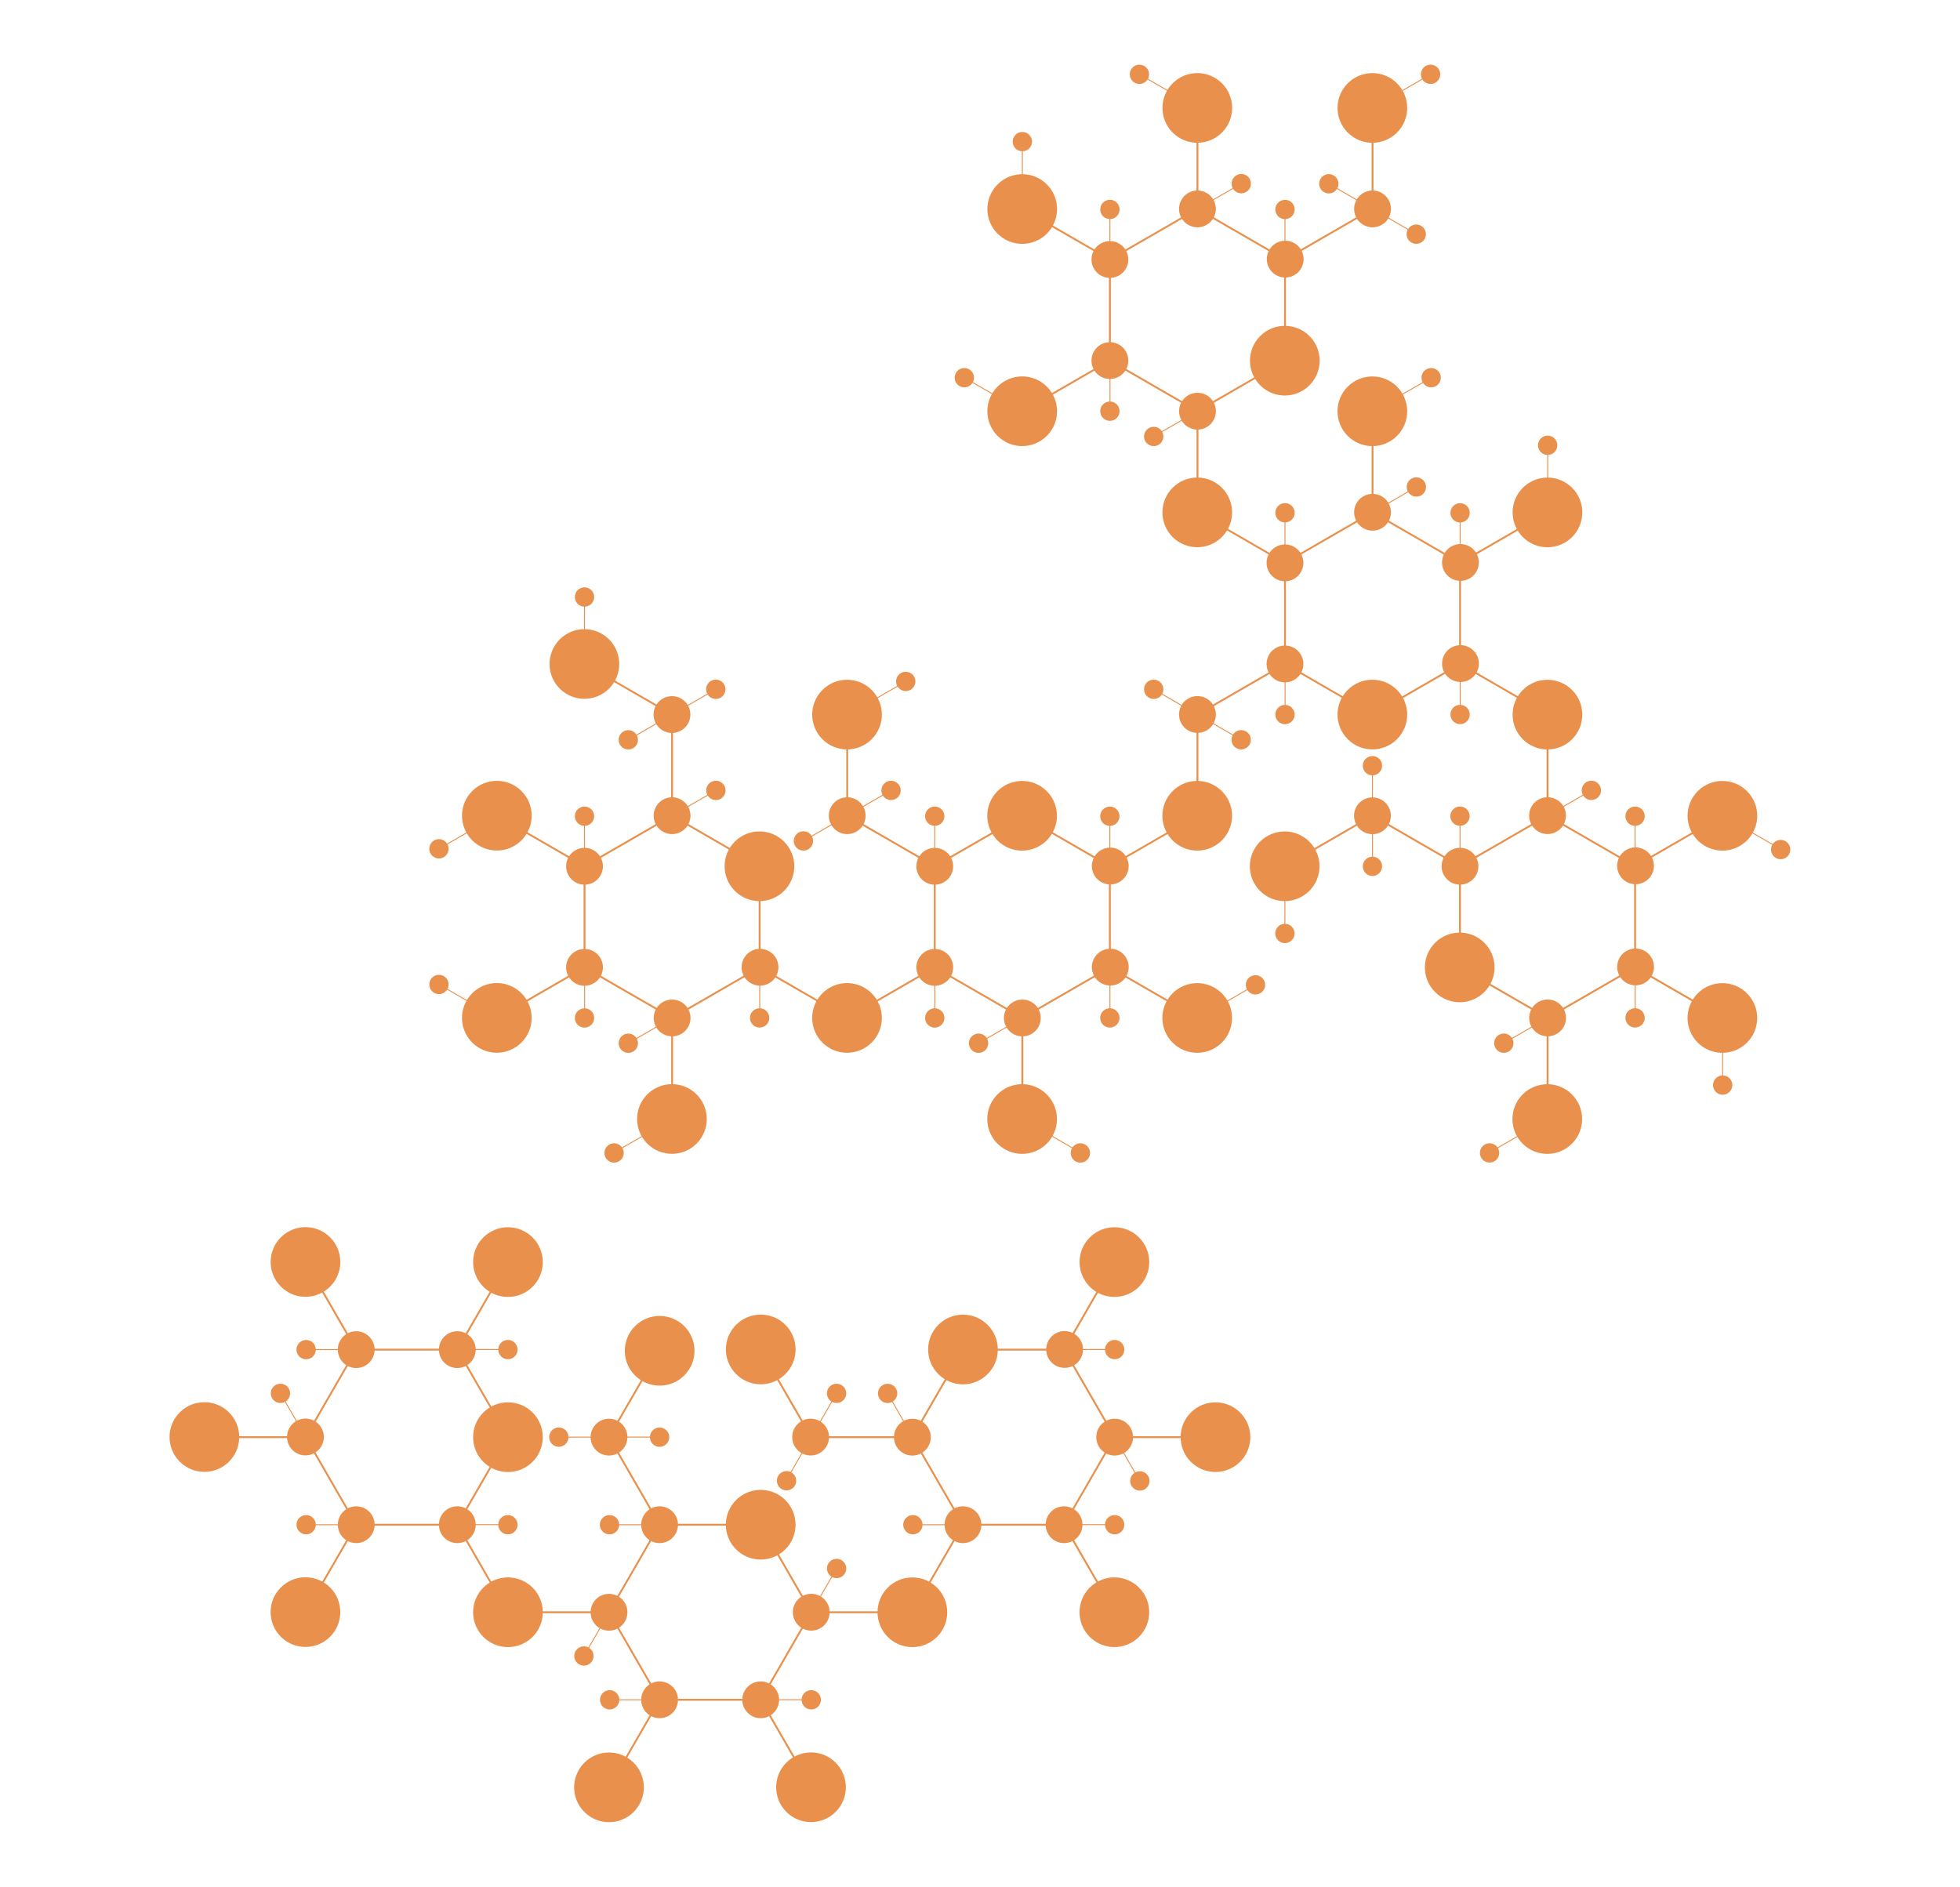 <?xml version="1.0" encoding="utf-8"?>
<!-- Generator: Adobe Illustrator 26.0.1, SVG Export Plug-In . SVG Version: 6.00 Build 0)  -->
<svg version="1.1" id="Layer_3" xmlns="http://www.w3.org/2000/svg" xmlns:xlink="http://www.w3.org/1999/xlink" x="0px" y="0px"
	 viewBox="0 0 4195.5 4039.1" style="enable-background:new 0 0 4195.5 4039.1;" xml:space="preserve">
<style type="text/css">
	.st0{fill:#E9914C;stroke:#E9914C;stroke-width:4;stroke-miterlimit:10;}
	.st1{fill:#E9914C;stroke:#E9914C;stroke-width:4;stroke-miterlimit:10;}
	.st2{fill:#E9914C;stroke:#E9914C;stroke-width:2;stroke-miterlimit:10;}
	.st3{fill:none;stroke:#E9914C;stroke-width:4;stroke-miterlimit:10;}
	.st4{fill:#E9914C;stroke:#E9914C;stroke-width:4;stroke-miterlimit:10;}
	.st5{fill:none;stroke:#E9914C;stroke-width:2;stroke-miterlimit:10;}
</style>
<g>
	<circle class="st0" cx="1438.6" cy="1746.1" r="37.4"/>
	<line class="st0" x1="1438.6" y1="1746.2" x2="1251.2" y2="1854.4"/>
	<circle class="st0" cx="1251.2" cy="1854.4" r="37.4"/>
	<line class="st0" x1="1251.2" y1="1854.4" x2="1251.2" y2="2070.8"/>
	<circle class="st0" cx="1251.2" cy="2070.8" r="37.4"/>
	<line class="st0" x1="1251.2" y1="2070.8" x2="1438.7" y2="2179.1"/>
	<circle class="st0" cx="1438.7" cy="2179.1" r="37.4"/>
	
		<ellipse transform="matrix(0.924 -0.383 0.383 0.924 -668.677 779.869)" class="st0" cx="1626" cy="2070.8" rx="37.4" ry="37.4"/>
	<line class="st0" x1="1626.1" y1="2070.9" x2="1438.7" y2="2179.1"/>
	<line class="st0" x1="1626" y1="1854.4" x2="1626" y2="2070.8"/>
	<line class="st0" x1="1438.6" y1="1746.1" x2="1626" y2="1854.4"/>
	<line class="st0" x1="1438.6" y1="1529.7" x2="1438.6" y2="1746.1"/>
	<line class="st0" x1="1063.8" y1="1746.1" x2="1251.2" y2="1854.4"/>
	<line class="st0" x1="1251.2" y1="2070.9" x2="1063.8" y2="2179.1"/>
	<line class="st0" x1="1438.7" y1="2179.1" x2="1438.7" y2="2395.5"/>
	<line class="st0" x1="1626.1" y1="2070.8" x2="1813.5" y2="2179.1"/>
	
		<ellipse transform="matrix(0.707 -0.707 0.707 0.707 -638.591 1301.036)" class="st1" cx="1251.2" cy="1421.4" rx="72.6" ry="72.6"/>
	
		<ellipse transform="matrix(0.707 -0.707 0.707 0.707 -923.148 1263.656)" class="st1" cx="1063.8" cy="1746.2" rx="72.6" ry="72.6"/>
	
		<ellipse transform="matrix(0.707 -0.707 0.707 0.707 -1229.254 1390.449)" class="st1" cx="1063.8" cy="2179.1" rx="72.6" ry="72.6"/>
	
		<ellipse transform="matrix(0.707 -0.707 0.707 0.707 -1272.466 1718.926)" class="st1" cx="1438.7" cy="2395.5" rx="72.6" ry="72.6"/>
	
		<ellipse transform="matrix(0.707 -0.707 0.707 0.707 -1009.672 1920.568)" class="st1" cx="1813.5" cy="2179.1" rx="72.6" ry="72.6"/>
	
		<ellipse transform="matrix(0.707 -0.707 0.707 0.707 -834.992 1692.883)" class="st1" cx="1626" cy="1854.4" rx="72.6" ry="72.6"/>
	<line class="st2" x1="1314.5" y1="2467.2" x2="1438.7" y2="2395.5"/>
	<line class="st2" x1="939.6" y1="1817" x2="1063.8" y2="1745.3"/>
	<line class="st2" x1="1063.8" y1="2179.1" x2="939.6" y2="2107.4"/>
	<line class="st2" x1="1251.2" y1="1746.2" x2="1251.2" y2="1854.4"/>
	<circle class="st0" cx="1251.2" cy="1747.2" r="18.7"/>
	<line class="st2" x1="1251.4" y1="2070.9" x2="1251.4" y2="2179.1"/>
	<circle class="st0" cx="1251.2" cy="2179.1" r="18.7"/>
	<line class="st2" x1="1626.2" y1="2070.8" x2="1626.2" y2="2179"/>
	<circle class="st0" cx="1626" cy="2179" r="18.7"/>
	<line class="st2" x1="1532.4" y1="1692" x2="1438.6" y2="1746.1"/>
	<circle class="st0" cx="1532.4" cy="1692" r="18.7"/>
	<line class="st2" x1="1438.7" y1="2179.1" x2="1344.9" y2="2233.2"/>
	<circle class="st0" cx="1345" cy="2233.2" r="18.7"/>
	<line class="st0" x1="2188.3" y1="1746.2" x2="2000.9" y2="1854.4"/>
	<circle class="st0" cx="2000.9" cy="1854.4" r="37.4"/>
	<line class="st0" x1="2000.9" y1="1854.4" x2="2000.9" y2="2070.8"/>
	<circle class="st0" cx="2000.9" cy="2070.8" r="37.4"/>
	<line class="st0" x1="2000.9" y1="2070.8" x2="2188.4" y2="2179.1"/>
	<circle class="st0" cx="2188.4" cy="2179.1" r="37.4"/>
	
		<ellipse transform="matrix(0.924 -0.383 0.383 0.924 -611.627 1066.762)" class="st0" cx="2375.7" cy="2070.8" rx="37.4" ry="37.4"/>
	<line class="st0" x1="2375.8" y1="2070.9" x2="2188.4" y2="2179.1"/>
	
		<ellipse transform="matrix(0.924 -0.383 0.383 0.924 -528.814 1050.29)" class="st0" cx="2375.7" cy="1854.4" rx="37.4" ry="37.4"/>
	<line class="st0" x1="2375.7" y1="1854.4" x2="2375.7" y2="2070.8"/>
	<line class="st0" x1="2188.3" y1="1746.1" x2="2375.7" y2="1854.4"/>
	<line class="st0" x1="1813.5" y1="1746.1" x2="2000.9" y2="1854.4"/>
	<line class="st0" x1="2000.9" y1="2070.9" x2="1813.5" y2="2179.1"/>
	<line class="st0" x1="2188.4" y1="2179.1" x2="2188.4" y2="2395.5"/>
	<line class="st0" x1="2375.8" y1="2070.9" x2="2563.2" y2="2179.2"/>
	<line class="st0" x1="2563.1" y1="1746.2" x2="2375.7" y2="1854.4"/>
	
		<ellipse transform="matrix(0.707 -0.707 0.707 0.707 -593.876 2058.816)" class="st1" cx="2188.3" cy="1746.3" rx="72.6" ry="72.6"/>
	
		<ellipse transform="matrix(0.707 -0.707 0.707 0.707 -550.513 1730.36)" class="st1" cx="1813.5" cy="1529.7" rx="72.6" ry="72.6"/>
	
		<ellipse transform="matrix(0.707 -0.707 0.707 0.707 -1052.92 2249.041)" class="st1" cx="2188.4" cy="2395.5" rx="72.6" ry="72.6"/>
	
		<ellipse transform="matrix(0.707 -0.707 0.707 0.707 -790.126 2450.683)" class="st1" cx="2563.2" cy="2179.1" rx="72.6" ry="72.6"/>
	
		<ellipse transform="matrix(0.707 -0.707 0.707 0.707 -484.019 2323.889)" class="st1" cx="2563.2" cy="1746.2" rx="72.6" ry="72.6"/>
	<line class="st2" x1="2563.2" y1="2179.9" x2="2687.4" y2="2108.2"/>
	<line class="st2" x1="2000.9" y1="1746.2" x2="2000.9" y2="1854.4"/>
	<circle class="st0" cx="2000.9" cy="1747.2" r="18.7"/>
	<line class="st2" x1="2375.7" y1="1746.3" x2="2375.7" y2="1854.5"/>
	<circle class="st0" cx="2375.7" cy="1747.3" r="18.7"/>
	<line class="st2" x1="2001.1" y1="2070.9" x2="2001.1" y2="2179.1"/>
	<circle class="st0" cx="2000.9" cy="2179.1" r="18.7"/>
	<line class="st2" x1="2375.9" y1="2070.8" x2="2375.9" y2="2179"/>
	<circle class="st0" cx="2375.7" cy="2179" r="18.7"/>
	<line class="st2" x1="2188.4" y1="2179.1" x2="2094.6" y2="2233.2"/>
	<circle class="st0" cx="2094.7" cy="2233.2" r="18.7"/>
	<circle class="st0" cx="3312.6" cy="1746" r="37.4"/>
	<line class="st0" x1="3312.6" y1="1746.1" x2="3125.2" y2="1854.3"/>
	<circle class="st0" cx="3125.2" cy="1854.3" r="37.4"/>
	<line class="st0" x1="3125.2" y1="1854.3" x2="3125.2" y2="2070.7"/>
	<line class="st0" x1="3125.2" y1="2070.7" x2="3312.7" y2="2179"/>
	<circle class="st0" cx="3312.7" cy="2179" r="37.4"/>
	
		<ellipse transform="matrix(0.924 -0.383 0.383 0.924 -526.016 1497.014)" class="st0" cx="3500" cy="2070.7" rx="37.4" ry="37.4"/>
	<line class="st0" x1="3500.1" y1="2070.8" x2="3312.7" y2="2179"/>
	
		<ellipse transform="matrix(0.924 -0.383 0.383 0.924 -443.203 1480.542)" class="st0" cx="3500" cy="1854.3" rx="37.4" ry="37.4"/>
	<line class="st0" x1="3500" y1="1854.3" x2="3500" y2="2070.7"/>
	<line class="st0" x1="3312.6" y1="1746" x2="3500" y2="1854.3"/>
	<line class="st0" x1="3312.6" y1="1529.6" x2="3312.6" y2="1746"/>
	<line class="st0" x1="2937.8" y1="1746" x2="3125.2" y2="1854.3"/>
	<line class="st0" x1="3312.7" y1="2179" x2="3312.7" y2="2395.4"/>
	<line class="st0" x1="3500.1" y1="2070.8" x2="3687.5" y2="2179.1"/>
	<line class="st0" x1="3687.4" y1="1746.1" x2="3500" y2="1854.3"/>
	
		<ellipse transform="matrix(0.707 -0.707 0.707 0.707 -505.608 2487.927)" class="st1" cx="2750.4" cy="1854.3" rx="72.6" ry="72.6"/>
	
		<ellipse transform="matrix(0.707 -0.707 0.707 0.707 -548.956 2816.376)" class="st1" cx="3125.2" cy="2070.8" rx="72.6" ry="72.6"/>
	
		<ellipse transform="matrix(0.707 -0.707 0.707 0.707 -723.565 3044.032)" class="st1" cx="3312.7" cy="2395.4" rx="72.6" ry="72.6"/>
	
		<ellipse transform="matrix(0.707 -0.707 0.707 0.707 -460.771 3245.674)" class="st1" cx="3687.5" cy="2179" rx="72.6" ry="72.6"/>
	
		<ellipse transform="matrix(0.707 -0.707 0.707 0.707 -154.664 3118.88)" class="st1" cx="3687.5" cy="1746.1" rx="72.6" ry="72.6"/>
	<line class="st2" x1="3188.5" y1="2467.1" x2="3312.7" y2="2395.4"/>
	<line class="st2" x1="3125.2" y1="1746.1" x2="3125.2" y2="1854.3"/>
	<circle class="st0" cx="3125.2" cy="1747.1" r="18.7"/>
	<line class="st2" x1="3500" y1="1746.2" x2="3500" y2="1854.4"/>
	<circle class="st0" cx="3500" cy="1747.2" r="18.7"/>
	<line class="st2" x1="3500.2" y1="2070.7" x2="3500.2" y2="2178.9"/>
	<circle class="st0" cx="3500" cy="2178.9" r="18.7"/>
	<line class="st2" x1="3406.4" y1="1691.9" x2="3312.6" y2="1746"/>
	<circle class="st0" cx="3406.4" cy="1691.9" r="18.7"/>
	<line class="st2" x1="3312.7" y1="2179" x2="3218.9" y2="2233.1"/>
	<circle class="st0" cx="3219" cy="2233.1" r="18.7"/>
	<circle class="st0" cx="2938" cy="1096.6" r="37.4"/>
	<line class="st0" x1="2938" y1="1096.7" x2="2750.6" y2="1204.9"/>
	<circle class="st0" cx="2750.6" cy="1204.9" r="37.4"/>
	<line class="st0" x1="2750.6" y1="1204.9" x2="2750.6" y2="1421.3"/>
	<circle class="st0" cx="2750.6" cy="1421.3" r="37.4"/>
	<line class="st0" x1="2750.6" y1="1421.3" x2="2938.1" y2="1529.6"/>
	
		<ellipse transform="matrix(0.924 -0.383 0.383 0.924 -305.997 1304.223)" class="st0" cx="3125.4" cy="1421.3" rx="37.4" ry="37.4"/>
	<line class="st0" x1="3125.5" y1="1421.4" x2="2938.1" y2="1529.6"/>
	
		<ellipse transform="matrix(0.924 -0.383 0.383 0.924 -223.184 1287.751)" class="st0" cx="3125.4" cy="1204.9" rx="37.4" ry="37.4"/>
	<line class="st0" x1="3125.4" y1="1204.9" x2="3125.4" y2="1421.3"/>
	<line class="st0" x1="2938" y1="1096.6" x2="3125.4" y2="1204.9"/>
	<line class="st0" x1="2938" y1="880.2" x2="2938" y2="1096.6"/>
	<line class="st0" x1="2563.2" y1="1096.6" x2="2750.6" y2="1204.9"/>
	<line class="st0" x1="2750.6" y1="1421.4" x2="2563.2" y2="1529.6"/>
	<line class="st0" x1="3125.5" y1="1421.3" x2="3312.9" y2="1529.6"/>
	<line class="st0" x1="3312.8" y1="1096.7" x2="3125.4" y2="1204.9"/>
	
		<ellipse transform="matrix(0.707 -0.707 0.707 0.707 238.13 2335.27)" class="st1" cx="2938" cy="880.2" rx="72.6" ry="72.6"/>
	
		<ellipse transform="matrix(0.707 -0.707 0.707 0.707 -24.735 2133.658)" class="st1" cx="2563.2" cy="1096.7" rx="72.6" ry="72.6"/>
	
		<ellipse transform="matrix(0.707 -0.707 0.707 0.707 -220.965 2525.516)" class="st1" cx="2938.1" cy="1529.5" rx="72.6" ry="72.6"/>
	
		<ellipse transform="matrix(0.707 -0.707 0.707 0.707 -111.259 2790.569)" class="st1" cx="3312.9" cy="1529.6" rx="72.6" ry="72.6"/>
	
		<ellipse transform="matrix(0.707 -0.707 0.707 0.707 194.847 2663.776)" class="st1" cx="3312.9" cy="1096.7" rx="72.6" ry="72.6"/>
	<line class="st2" x1="2939.3" y1="880.2" x2="3063.5" y2="808.5"/>
	<line class="st2" x1="2750.6" y1="1096.7" x2="2750.6" y2="1204.9"/>
	<circle class="st0" cx="2750.6" cy="1097.7" r="18.7"/>
	<line class="st2" x1="3125.4" y1="1096.8" x2="3125.4" y2="1205"/>
	<circle class="st0" cx="3125.4" cy="1097.8" r="18.7"/>
	<line class="st2" x1="2750.8" y1="1421.4" x2="2750.8" y2="1529.6"/>
	<circle class="st0" cx="2750.6" cy="1529.6" r="18.7"/>
	<line class="st2" x1="3125.6" y1="1421.3" x2="3125.6" y2="1529.5"/>
	<circle class="st0" cx="3125.4" cy="1529.5" r="18.7"/>
	<line class="st2" x1="3031.8" y1="1042.5" x2="2938" y2="1096.6"/>
	<circle class="st0" cx="3031.8" cy="1042.5" r="18.7"/>
	<circle class="st0" cx="2563.2" cy="447.2" r="37.4"/>
	<line class="st0" x1="2563.2" y1="447.3" x2="2375.8" y2="555.5"/>
	<circle class="st0" cx="2375.8" cy="555.5" r="37.4"/>
	<line class="st0" x1="2375.8" y1="555.5" x2="2375.8" y2="771.9"/>
	<circle class="st0" cx="2375.8" cy="771.9" r="37.4"/>
	<line class="st0" x1="2375.8" y1="771.9" x2="2563.3" y2="880.2"/>
	<circle class="st0" cx="2563.3" cy="880.2" r="37.4"/>
	<line class="st0" x1="2750.7" y1="772" x2="2563.3" y2="880.2"/>
	
		<ellipse transform="matrix(0.924 -0.383 0.383 0.924 -3.2 1094.888)" class="st0" cx="2750.6" cy="555.5" rx="37.4" ry="37.4"/>
	<line class="st0" x1="2750.6" y1="555.5" x2="2750.6" y2="771.9"/>
	<line class="st0" x1="2563.2" y1="447.2" x2="2750.6" y2="555.5"/>
	<line class="st0" x1="2563.2" y1="230.8" x2="2563.2" y2="447.2"/>
	<line class="st0" x1="2188.4" y1="447.2" x2="2375.8" y2="555.5"/>
	<line class="st0" x1="2375.8" y1="772" x2="2188.4" y2="880.2"/>
	<line class="st0" x1="2563.3" y1="880.2" x2="2563.3" y2="1096.6"/>
	<line class="st0" x1="2938" y1="447.3" x2="2750.6" y2="555.5"/>
	
		<ellipse transform="matrix(0.707 -0.707 0.707 0.707 587.549 1880.042)" class="st1" cx="2563.2" cy="230.8" rx="72.6" ry="72.6"/>
	
		<ellipse transform="matrix(0.707 -0.707 0.707 0.707 324.684 1678.429)" class="st1" cx="2188.4" cy="447.3" rx="72.6" ry="72.6"/>
	
		<ellipse transform="matrix(0.707 -0.707 0.707 0.707 18.577 1805.223)" class="st1" cx="2188.4" cy="880.2" rx="72.6" ry="72.6"/>
	
		<ellipse transform="matrix(0.707 -0.707 0.707 0.707 259.822 2171.038)" class="st1" cx="2750.6" cy="771.9" rx="72.6" ry="72.6"/>
	
		<ellipse transform="matrix(0.707 -0.707 0.707 0.707 697.325 2145.065)" class="st1" cx="2938" cy="230.8" rx="72.6" ry="72.6"/>
	<line class="st2" x1="2375.8" y1="447.3" x2="2375.8" y2="555.5"/>
	<circle class="st0" cx="2375.8" cy="448.3" r="18.7"/>
	<line class="st2" x1="2750.6" y1="447.4" x2="2750.6" y2="555.6"/>
	<circle class="st0" cx="2750.6" cy="448.4" r="18.7"/>
	<line class="st2" x1="2376" y1="772" x2="2376" y2="880.2"/>
	<circle class="st0" cx="2375.8" cy="880.2" r="18.7"/>
	<line class="st2" x1="2657" y1="393.1" x2="2563.2" y2="447.2"/>
	<circle class="st0" cx="2657" cy="393.1" r="18.7"/>
	<line class="st2" x1="2563.3" y1="880.2" x2="2469.5" y2="934.3"/>
	<circle class="st0" cx="2469.6" cy="934.3" r="18.7"/>
	<line class="st0" x1="1251.2" y1="1421.4" x2="1438.6" y2="1529.7"/>
	<circle class="st0" cx="1438.4" cy="1529.6" r="37.4"/>
	<line class="st2" x1="1532.2" y1="1475.5" x2="1438.4" y2="1529.6"/>
	<circle class="st0" cx="1532.2" cy="1475.5" r="18.7"/>
	<line class="st2" x1="1438.6" y1="1529.6" x2="1344.8" y2="1583.7"/>
	<circle class="st0" cx="1344.9" cy="1583.7" r="18.7"/>
	<line class="st2" x1="1251.2" y1="1421.4" x2="1251.2" y2="1278"/>
	<circle class="st0" cx="1251.2" cy="1278" r="18.7"/>
	<circle class="st0" cx="939.6" cy="1817" r="18.7"/>
	<circle class="st0" cx="939.6" cy="2107.4" r="18.7"/>
	<circle class="st0" cx="1314.5" cy="2468.1" r="18.7"/>
	<line class="st0" x1="1813.5" y1="1529.7" x2="1813.5" y2="1746.1"/>
	<circle class="st0" cx="1813.5" cy="1746.1" r="37.4"/>
	<line class="st2" x1="1907.3" y1="1692" x2="1813.5" y2="1746.1"/>
	<circle class="st0" cx="1907.3" cy="1692" r="18.7"/>
	<line class="st2" x1="1813.5" y1="1746.1" x2="1719.7" y2="1800.2"/>
	<circle class="st0" cx="1719.8" cy="1800.2" r="18.7"/>
	<line class="st2" x1="2312.6" y1="2467.2" x2="2188.4" y2="2395.5"/>
	<line class="st2" x1="1814.6" y1="1530.4" x2="1938.8" y2="1458.7"/>
	<circle class="st0" cx="1938.8" cy="1458.7" r="18.7"/>
	<circle class="st0" cx="2687.4" cy="2108.2" r="18.7"/>
	<circle class="st0" cx="2312.6" cy="2468.1" r="18.7"/>
	<line class="st0" x1="2563.2" y1="1529.7" x2="2563.2" y2="1746.1"/>
	<circle class="st0" cx="2563.2" cy="1529.5" r="37.4"/>
	<line class="st2" x1="2563.2" y1="1529.5" x2="2656.8" y2="1583.6"/>
	<circle class="st0" cx="2656.8" cy="1583.6" r="18.7"/>
	<line class="st2" x1="2469.6" y1="1475.6" x2="2563.2" y2="1529.7"/>
	<circle class="st0" cx="2469.6" cy="1475.6" r="18.7"/>
	<circle class="st0" cx="3063.5" cy="808.5" r="18.7"/>
	<line class="st2" x1="3312.9" y1="1096.6" x2="3312.9" y2="953.2"/>
	<circle class="st0" cx="3312.9" cy="953.2" r="18.7"/>
	<circle class="st0" cx="3188.5" cy="2468" r="18.7"/>
	<line class="st2" x1="3687.5" y1="2322.3" x2="3687.5" y2="2178.9"/>
	<circle class="st0" cx="3687.5" cy="2322.8" r="18.7"/>
	<line class="st2" x1="3811.6" y1="1817.7" x2="3687.4" y2="1746"/>
	<circle class="st0" cx="3811.6" cy="1818.6" r="18.7"/>
	<line class="st0" x1="2937.8" y1="1746.1" x2="2750.4" y2="1854.3"/>
	<line class="st2" x1="2750.4" y1="1997.7" x2="2750.4" y2="1854.3"/>
	<circle class="st0" cx="2750.4" cy="1998.2" r="18.7"/>
	<circle class="st0" cx="2937.8" cy="1746.3" r="37.4"/>
	<line class="st2" x1="2937.8" y1="1638.1" x2="2937.8" y2="1746.3"/>
	<circle class="st0" cx="2937.8" cy="1639.1" r="18.7"/>
	<line class="st2" x1="2938" y1="1746.3" x2="2938" y2="1854.5"/>
	<circle class="st0" cx="2937.8" cy="1854.5" r="18.7"/>
	<line class="st0" x1="2938" y1="230.8" x2="2938" y2="447.2"/>
	<line class="st2" x1="2938" y1="230.8" x2="3062.2" y2="159.1"/>
	<circle class="st0" cx="3062.2" cy="159.1" r="18.7"/>
	<line class="st2" x1="2563.2" y1="230.8" x2="2439" y2="159.1"/>
	<circle class="st0" cx="2439" cy="159.1" r="18.7"/>
	<line class="st2" x1="2188.4" y1="446.6" x2="2188.4" y2="303.2"/>
	<circle class="st0" cx="2188.4" cy="303.2" r="18.7"/>
	<line class="st2" x1="2188.4" y1="880.2" x2="2064.2" y2="808.5"/>
	<circle class="st0" cx="2064.2" cy="808.5" r="18.7"/>
	<circle class="st0" cx="2938" cy="447.2" r="37.4"/>
	<line class="st2" x1="2938" y1="447.2" x2="3031.6" y2="501.3"/>
	<circle class="st0" cx="3031.6" cy="501.3" r="18.7"/>
	<line class="st2" x1="2844.4" y1="393.4" x2="2938" y2="447.5"/>
	<circle class="st0" cx="2844.4" cy="393.4" r="18.7"/>
</g>
<g>
	
		<ellipse transform="matrix(0.16 -0.987 0.987 0.16 -2487.369 3229.529)" class="st0" cx="654.2" cy="3076.5" rx="37.4" ry="37.4"/>
	<line class="st3" x1="654.3" y1="3076.5" x2="762.5" y2="3263.9"/>
	<circle class="st0" cx="762.5" cy="3263.9" r="37.4"/>
	<line class="st3" x1="762.5" y1="3263.9" x2="978.9" y2="3263.9"/>
	<circle class="st0" cx="978.9" cy="3263.9" r="37.4"/>
	<line class="st3" x1="978.9" y1="3263.9" x2="1087.2" y2="3076.4"/>
	<ellipse class="st1" cx="978.9" cy="2889.1" rx="37.4" ry="37.4"/>
	<line class="st3" x1="979" y1="2889" x2="1087.2" y2="3076.4"/>
	<ellipse class="st1" cx="762.5" cy="2889.1" rx="37.4" ry="37.4"/>
	<line class="st3" x1="762.5" y1="2889.1" x2="978.9" y2="2889.1"/>
	<line class="st3" x1="654.2" y1="3076.5" x2="762.5" y2="2889.1"/>
	<line class="st3" x1="437.8" y1="3076.5" x2="654.2" y2="3076.5"/>
	<line class="st3" x1="654.2" y1="3451.3" x2="762.5" y2="3263.9"/>
	<line class="st3" x1="654.3" y1="2701.7" x2="762.5" y2="2889.1"/>
	<line class="st3" x1="979" y1="3263.9" x2="1087.2" y2="3451.3"/>
	<line class="st3" x1="978.9" y1="2889.1" x2="1087.2" y2="2701.7"/>
	
		<ellipse transform="matrix(0.707 -0.707 0.707 0.707 -2047.178 1210.702)" class="st4" cx="437.9" cy="3076.5" rx="72.6" ry="72.6"/>
	
		<ellipse transform="matrix(0.707 -0.707 0.707 0.707 -1718.775 1253.945)" class="st4" cx="654.3" cy="2701.7" rx="72.6" ry="72.6"/>
	
		<ellipse transform="matrix(0.707 -0.707 0.707 0.707 -2248.82 1473.493)" class="st4" cx="654.3" cy="3451.3" rx="72.6" ry="72.6"/>
	<ellipse class="st4" cx="1087.3" cy="3451.3" rx="72.6" ry="72.6"/>
	<ellipse class="st4" cx="1087.3" cy="3076.5" rx="72.6" ry="72.6"/>
	<ellipse class="st4" cx="1087.3" cy="2701.7" rx="72.6" ry="72.6"/>
	<circle class="st0" cx="1303.6" cy="3451.3" r="37.4"/>
	<line class="st3" x1="1303.7" y1="3451.3" x2="1411.9" y2="3638.7"/>
	<circle class="st0" cx="1411.9" cy="3638.7" r="37.4"/>
	<line class="st3" x1="1411.9" y1="3638.7" x2="1628.3" y2="3638.7"/>
	<circle class="st0" cx="1628.3" cy="3638.7" r="37.4"/>
	<line class="st3" x1="1628.3" y1="3638.7" x2="1736.6" y2="3451.2"/>
	<line class="st3" x1="1628.4" y1="3263.8" x2="1736.6" y2="3451.2"/>
	<ellipse class="st1" cx="1411.9" cy="3263.9" rx="37.4" ry="37.4"/>
	<line class="st3" x1="1411.9" y1="3263.9" x2="1628.3" y2="3263.9"/>
	<line class="st3" x1="1303.6" y1="3451.3" x2="1411.9" y2="3263.9"/>
	<line class="st3" x1="1087.2" y1="3451.3" x2="1303.6" y2="3451.3"/>
	<line class="st3" x1="1303.6" y1="3826.1" x2="1411.9" y2="3638.7"/>
	<line class="st3" x1="1303.7" y1="3076.5" x2="1411.9" y2="3263.9"/>
	<line class="st3" x1="1628.4" y1="3638.7" x2="1736.6" y2="3826.1"/>
	<ellipse class="st4" cx="1303.6" cy="3826.1" rx="72.6" ry="72.6"/>
	
		<ellipse transform="matrix(0.707 -0.707 0.707 0.707 -2196.822 2348.636)" class="st4" cx="1736.6" cy="3826.1" rx="72.6" ry="72.6"/>
	<line class="st3" x1="1303.6" y1="3076.5" x2="1411.9" y2="2889.1"/>
	<ellipse class="st4" cx="1412" cy="2891.6" rx="72.6" ry="72.6"/>
	<ellipse class="st4" cx="1628.3" cy="3263.9" rx="72.6" ry="72.6"/>
	<line class="st3" x1="1735.2" y1="3451.3" x2="1951.6" y2="3451.3"/>
	<ellipse class="st1" cx="1303.6" cy="3076.4" rx="37.4" ry="37.4"/>
	<line class="st5" x1="654.3" y1="3263.9" x2="762.5" y2="3263.9"/>
	<circle class="st0" cx="655.3" cy="3263.9" r="18.7"/>
	<line class="st5" x1="654.3" y1="2889.1" x2="762.5" y2="2889.1"/>
	<circle class="st0" cx="655.3" cy="2889.1" r="18.7"/>
	<line class="st5" x1="1304" y1="3638.7" x2="1412.2" y2="3638.7"/>
	<circle class="st0" cx="1305" cy="3638.7" r="18.7"/>
	<line class="st5" x1="1303.7" y1="3263.9" x2="1411.9" y2="3263.9"/>
	<circle class="st0" cx="1304.7" cy="3263.9" r="18.7"/>
	<line class="st5" x1="1195.2" y1="3076.4" x2="1303.4" y2="3076.4"/>
	<circle class="st0" cx="1196.2" cy="3076.4" r="18.7"/>
	<line class="st5" x1="979" y1="2888.8" x2="1087.2" y2="2888.8"/>
	<circle class="st0" cx="1087.2" cy="2889" r="18.7"/>
	<line class="st5" x1="979" y1="3263.7" x2="1087.2" y2="3263.7"/>
	<circle class="st0" cx="1087.2" cy="3263.9" r="18.7"/>
	<line class="st5" x1="1628.3" y1="3638.5" x2="1736.5" y2="3638.5"/>
	<circle class="st0" cx="1736.5" cy="3638.7" r="18.7"/>
	<line class="st5" x1="1303.7" y1="3076.3" x2="1411.9" y2="3076.3"/>
	<circle class="st0" cx="1411.9" cy="3076.5" r="18.7"/>
	<circle class="st0" cx="1953" cy="3076.5" r="37.4"/>
	<line class="st3" x1="1953.1" y1="3076.5" x2="2061.3" y2="3263.9"/>
	<circle class="st0" cx="2061.3" cy="3263.9" r="37.4"/>
	<line class="st3" x1="2061.3" y1="3263.9" x2="2277.7" y2="3263.9"/>
	<circle class="st0" cx="2277.7" cy="3263.9" r="37.4"/>
	<line class="st3" x1="2277.7" y1="3263.9" x2="2386" y2="3076.4"/>
	
		<ellipse transform="matrix(0.924 -0.383 0.383 0.924 -932.246 1091.585)" class="st1" cx="2277.7" cy="2889.1" rx="37.4" ry="37.4"/>
	<line class="st3" x1="2277.8" y1="2889" x2="2386" y2="3076.4"/>
	<line class="st3" x1="2061.3" y1="2889.1" x2="2277.7" y2="2889.1"/>
	<line class="st3" x1="1953" y1="3076.5" x2="2061.3" y2="2889.1"/>
	<line class="st3" x1="1736.6" y1="3076.5" x2="1953" y2="3076.5"/>
	<line class="st3" x1="1953" y1="3451.3" x2="2061.3" y2="3263.9"/>
	<line class="st3" x1="2277.8" y1="3263.9" x2="2386" y2="3451.3"/>
	<line class="st3" x1="2277.7" y1="2889.1" x2="2386" y2="2701.7"/>
	<ellipse class="st4" cx="2061.3" cy="2888.8" rx="72.6" ry="72.6"/>
	<ellipse class="st4" cx="1953" cy="3451.3" rx="72.6" ry="72.6"/>
	
		<ellipse transform="matrix(0.707 -0.707 0.707 0.707 -1741.599 2698.055)" class="st4" cx="2386" cy="3451.3" rx="72.6" ry="72.6"/>
	
		<ellipse transform="matrix(0.707 -0.707 0.707 0.707 -1413.196 2741.299)" class="st4" cx="2602.4" cy="3076.5" rx="72.6" ry="72.6"/>
	
		<ellipse transform="matrix(0.707 -0.707 0.707 0.707 -1211.554 2478.508)" class="st4" cx="2386" cy="2701.7" rx="72.6" ry="72.6"/>
	<line class="st3" x1="2386" y1="3076.5" x2="2602.4" y2="3076.5"/>
	<line class="st5" x1="1953.1" y1="3263.9" x2="2061.3" y2="3263.9"/>
	<circle class="st0" cx="1954.1" cy="3263.9" r="18.7"/>
	<line class="st5" x1="2277.8" y1="2888.8" x2="2386" y2="2888.8"/>
	<circle class="st0" cx="2386" cy="2889" r="18.7"/>
	<line class="st5" x1="2277.8" y1="3263.7" x2="2386" y2="3263.7"/>
	<circle class="st0" cx="2386" cy="3263.9" r="18.7"/>
	<circle class="st0" cx="1735.2" cy="3076.3" r="37.4"/>
	<line class="st3" x1="1628.3" y1="2889.2" x2="1736.5" y2="3076.6"/>
	<ellipse class="st4" cx="1628.4" cy="2888.7" rx="72.6" ry="72.6"/>
	<circle class="st0" cx="2386" cy="3076.4" r="37.4"/>
	<line class="st5" x1="600.3" y1="2982.7" x2="654.4" y2="3076.5"/>
	<circle class="st0" cx="600.3" cy="2982.7" r="18.7"/>
	<line class="st5" x1="1249.9" y1="3544.9" x2="1304" y2="3451.3"/>
	<circle class="st0" cx="1249.9" cy="3544.9" r="18.7"/>
	<line class="st5" x1="1900" y1="2982.8" x2="1954.1" y2="3076.6"/>
	<circle class="st0" cx="1900" cy="2982.8" r="18.7"/>
	<line class="st5" x1="2385.8" y1="3076.5" x2="2439.9" y2="3170.3"/>
	<circle class="st0" cx="2439.9" cy="3170.2" r="18.7"/>
	<line class="st5" x1="1682.4" y1="3169.9" x2="1736.5" y2="3076.3"/>
	
		<ellipse transform="matrix(0.924 -0.383 0.383 0.924 -1085.016 885.141)" class="st0" cx="1682.4" cy="3169.9" rx="18.7" ry="18.7"/>
	<line class="st5" x1="1736.6" y1="3076.3" x2="1790.7" y2="2982.7"/>
	<circle class="st0" cx="1790.7" cy="2982.7" r="18.7"/>
	<circle class="st0" cx="1736.5" cy="3451.2" r="37.4"/>
	<line class="st5" x1="1736.7" y1="3451.2" x2="1790.8" y2="3357.6"/>
	<circle class="st0" cx="1790.8" cy="3357.6" r="18.7"/>
</g>
</svg>
